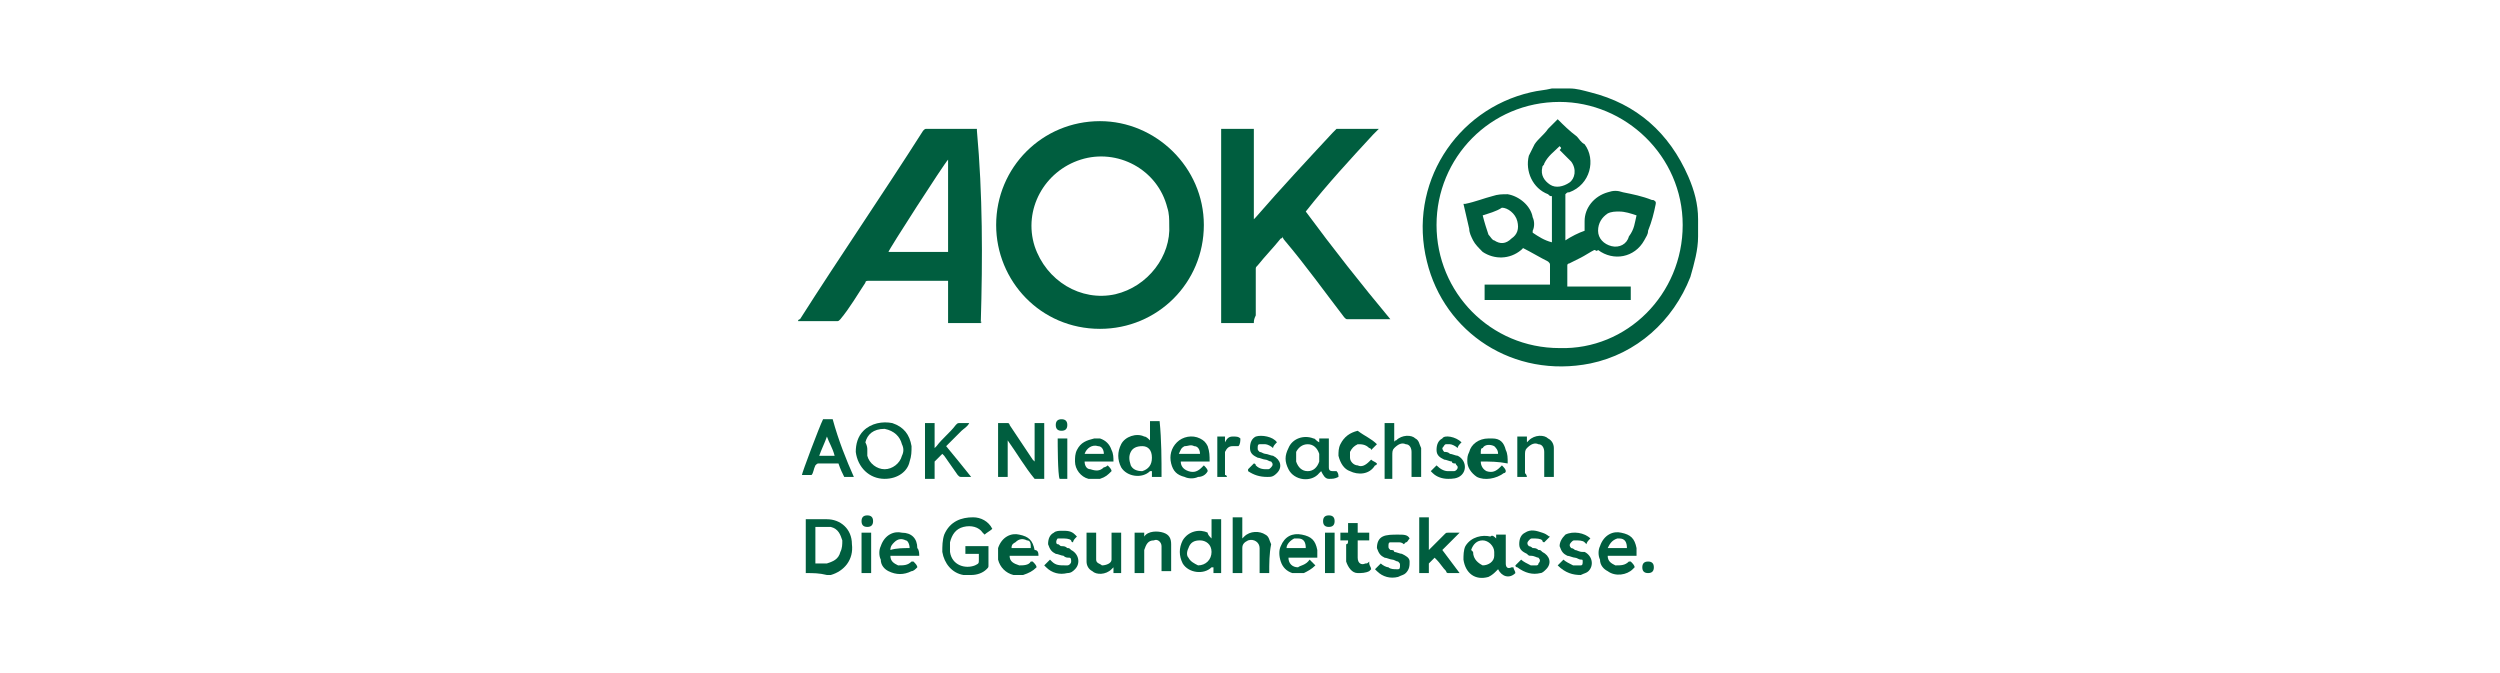 <?xml version="1.0" encoding="utf-8"?>
<svg xmlns="http://www.w3.org/2000/svg" id="Ebene_1" style="enable-background:new 0 0 130 35;" version="1.1" viewBox="0 0 130 35" x="0px" y="0px">
<style type="text/css">
	.st0{fill:#005E3F;}
</style>
<g>
	<path class="st0" d="M88.3,12.1c0,0.1,0,0.1,0,0.2c0,0.7-0.2,1.4-0.4,2.1c-0.9,2.3-2.8,4-5.2,4.5c-4,0.8-7.6-1.6-8.5-5.3&#xA;		c-1-4,1.5-7.9,5.4-8.8c0.4-0.1,0.7-0.1,1.1-0.2c0.1,0,0.1,0,0.2,0c0.2,0,0.4,0,0.5,0c0.1,0,0.1,0,0.2,0c0.4,0,0.7,0.1,1.1,0.2&#xA;		c2.4,0.6,4.1,2.1,5.1,4.4c0.3,0.7,0.5,1.4,0.5,2.2c0,0.1,0,0.1,0,0.2C88.3,11.6,88.3,11.9,88.3,12.1z M87.5,11.7&#xA;		c0-3.6-3-6.4-6.4-6.4c-3.6,0-6.4,2.9-6.4,6.4c0,3.5,2.8,6.4,6.4,6.4C84.6,18.2,87.5,15.3,87.5,11.7z"/>
	<path class="st0" d="M50.3,29.9c-0.1,0-0.1,0-0.2,0c-0.6-0.1-1-0.6-1.1-1.2c0-0.3,0-0.6,0.1-0.9c0.3-0.7,0.9-0.9,1.5-0.9&#xA;		c0.4,0,0.8,0.2,1,0.6c-0.1,0.1-0.3,0.2-0.4,0.3c0,0,0,0-0.1-0.1c-0.2-0.3-0.6-0.4-1-0.3c-0.4,0.1-0.6,0.4-0.7,0.8&#xA;		c0,0.2,0,0.3,0,0.5c0.1,0.7,0.8,0.9,1.3,0.7c0,0,0,0,0,0c0.2-0.1,0.2-0.1,0.2-0.3c0-0.1,0-0.2,0-0.3c-0.2,0-0.5,0-0.7,0&#xA;		c0-0.2,0-0.3,0-0.4c0.4,0,0.8,0,1.2,0c0,0,0,0.1,0,0.1c0,0.3,0,0.6,0,0.9c0,0.1,0,0.1-0.1,0.2c-0.2,0.2-0.5,0.3-0.8,0.3&#xA;		c0,0-0.1,0-0.1,0C50.5,29.9,50.4,29.9,50.3,29.9z"/>
	<path class="st0" d="M62.6,11.7c0,3-2.4,5.4-5.4,5.4c-3.1,0-5.4-2.5-5.4-5.4c0-3,2.4-5.4,5.4-5.4C60.1,6.3,62.6,8.7,62.6,11.7z&#xA;		 M60.8,11.7c0-0.3,0-0.6-0.1-0.9c-0.5-2-2.6-3.1-4.5-2.5c-1.9,0.6-3,2.6-2.4,4.5c0.6,1.8,2.4,2.9,4.2,2.5&#xA;		C59.7,14.9,60.9,13.3,60.8,11.7z"/>
	<path class="st0" d="M51,16.8c-0.6,0-1.1,0-1.7,0c0-0.7,0-1.4,0-2.2c-0.1,0-0.1,0-0.2,0c-1.3,0-2.6,0-3.9,0c-0.1,0-0.2,0-0.2,0.1&#xA;		c-0.4,0.6-0.8,1.3-1.3,1.9c-0.1,0.1-0.1,0.1-0.2,0.1c-0.6,0-1.2,0-1.8,0c0,0-0.1,0-0.2,0c0-0.1,0.1-0.1,0.1-0.1&#xA;		c2.1-3.3,4.3-6.5,6.4-9.8c0.1-0.1,0.1-0.1,0.2-0.1c0.8,0,1.7,0,2.5,0c0,0,0.1,0,0.1,0c0,0,0,0,0,0c0,0,0,0,0,0c0,0,0,0,0,0.1&#xA;		C51.1,10.1,51.1,13.4,51,16.8C51.1,16.7,51,16.7,51,16.8z M49.3,8.3c-0.2,0.2-3.1,4.7-3.1,4.8c1,0,2.1,0,3.1,0&#xA;		C49.3,11.4,49.3,9.9,49.3,8.3z"/>
	<path class="st0" d="M65.2,16.8c-0.6,0-1.1,0-1.7,0c0,0,0-0.1,0-0.1c0,0,0-0.1,0-0.1c0-3.2,0-6.4,0-9.7c0-0.1,0-0.1,0-0.2&#xA;		c0.1,0,1.5,0,1.7,0c0,1.6,0,3.1,0,4.7c0,0,0,0,0,0c0,0,0.1-0.1,0.1-0.1c1.3-1.5,2.7-3,4-4.4c0,0,0.1-0.1,0.1-0.1&#xA;		c0,0,0.1-0.1,0.1-0.1c0.7,0,1.4,0,2.2,0c0,0,0,0,0,0c0,0,0,0,0,0c0,0,0,0,0,0c0,0,0,0,0,0c-0.1,0.1-0.2,0.2-0.3,0.3&#xA;		c-1.2,1.3-2.4,2.6-3.5,4c0,0,0,0,0,0c0,0,0,0,0,0c1.4,1.9,2.9,3.8,4.4,5.6c-0.1,0-0.1,0-0.1,0c-0.7,0-1.4,0-2.1,0&#xA;		c-0.1,0-0.1,0-0.2-0.1c-1-1.3-2-2.7-3.1-4c0,0-0.1-0.1-0.1-0.2c0,0.1-0.1,0.1-0.1,0.1c-0.4,0.5-0.8,0.9-1.2,1.4&#xA;		c-0.1,0.1-0.1,0.1-0.1,0.2c0,0.8,0,1.6,0,2.4C65.2,16.6,65.2,16.7,65.2,16.8z"/>
	<path class="st0" d="M51.9,22c0.2,0,0.3,0,0.5,0c0.1,0,0.1,0.1,0.1,0.1c0.2,0.3,0.4,0.6,0.6,0.9c0.2,0.3,0.4,0.6,0.6,0.9&#xA;		c0,0,0.1,0.1,0.1,0.1c0-0.2,0-0.4,0-0.5c0-0.2,0-0.3,0-0.5c0-0.2,0-0.3,0-0.5c0-0.2,0-0.3,0-0.5c0.2,0,0.3,0,0.5,0&#xA;		c0,0.1,0,2.7,0,2.9c-0.2,0-0.3,0-0.5,0c-0.5-0.6-0.9-1.3-1.4-2c0,0,0,0,0,0c0,0,0,0.1,0,0.1c0,0.5,0,1.1,0,1.6c0,0.1,0,0.1,0,0.2&#xA;		c-0.2,0-0.3,0-0.5,0C51.9,23.9,51.9,22.9,51.9,22z"/>
	<path class="st0" d="M46,24.9c-0.8,0-1.4-0.6-1.5-1.4c0-0.4,0.1-0.8,0.4-1.1c0.4-0.4,1-0.5,1.5-0.4c0.6,0.2,0.9,0.6,1,1.2&#xA;		c0,0.3,0,0.5-0.1,0.8C47.2,24.5,46.7,24.9,46,24.9z M45.1,23.4c0,0.1,0,0.2,0,0.3c0.1,0.4,0.5,0.7,0.9,0.7c0.4,0,0.8-0.3,0.9-0.7&#xA;		c0.1-0.2,0.1-0.4,0-0.6c-0.1-0.4-0.4-0.7-0.9-0.8c-0.6,0-0.9,0.3-1,0.7C45.1,23.2,45.1,23.3,45.1,23.4z"/>
	<path class="st0" d="M41.9,29.8c0-1,0-1.9,0-2.8c0,0,0.1,0,0.1,0c0.3,0,0.7,0,1,0c0.7,0,1.3,0.5,1.3,1.3c0.1,0.8-0.4,1.4-1.1,1.6&#xA;		c-0.1,0-0.2,0-0.2,0C42.6,29.8,42.3,29.8,41.9,29.8C42,29.8,41.9,29.8,41.9,29.8z M42.4,27.4c0,0.6,0,1.3,0,1.9c0.2,0,0.4,0,0.6,0&#xA;		c0.3-0.1,0.6-0.2,0.7-0.6c0.1-0.2,0.1-0.4,0.1-0.6c-0.1-0.3-0.2-0.6-0.6-0.7C43,27.4,42.7,27.4,42.4,27.4z"/>
	<path class="st0" d="M50.5,24.8c-0.2,0-0.4,0-0.5,0c-0.1,0-0.1,0-0.2-0.1c-0.2-0.3-0.5-0.7-0.7-1c0,0-0.1-0.1-0.1-0.1&#xA;		c-0.1,0.1-0.3,0.3-0.4,0.4c0,0,0,0.1,0,0.1c0,0.2,0,0.4,0,0.6c0,0.1,0,0.1,0,0.2c-0.2,0-0.3,0-0.5,0c0-1,0-1.9,0-2.9&#xA;		c0.2,0,0.3,0,0.5,0c0,0.2,0,0.4,0,0.7c0,0.2,0,0.4,0,0.6c0,0,0,0,0,0c0,0,0.1-0.1,0.1-0.1c0.3-0.4,0.7-0.7,1-1.1&#xA;		c0.1-0.1,0.1-0.1,0.2-0.1c0.2,0,0.3,0,0.5,0c-0.1,0.2-0.3,0.3-0.4,0.4c-0.1,0.1-0.3,0.3-0.4,0.4c-0.1,0.1-0.3,0.3-0.4,0.4&#xA;		C49.7,23.8,50.1,24.3,50.5,24.8z"/>
	<path class="st0" d="M44.4,24.8c-0.2,0-0.4,0-0.5,0c-0.1-0.2-0.2-0.4-0.3-0.7c-0.1,0-0.1,0-0.2,0c-0.3,0-0.5,0-0.8,0&#xA;		c-0.1,0-0.1,0-0.2,0.1c-0.1,0.2-0.1,0.4-0.2,0.5c-0.2,0-0.3,0-0.5,0c0-0.1,0.9-2.5,1.1-2.9c0.1,0,0.3,0,0.5,0&#xA;		C43.6,22.9,44,23.9,44.4,24.8z M43.4,23.7c-0.1-0.4-0.3-0.7-0.4-1c0,0,0,0,0,0c-0.1,0.3-0.3,0.7-0.4,1&#xA;		C42.9,23.7,43.1,23.7,43.4,23.7z"/>
	<path class="st0" d="M60.4,24.8c-0.2,0-0.3,0-0.5,0c0-0.1,0-0.2,0-0.3c0,0-0.1,0-0.1,0c-0.4,0.4-1.2,0.3-1.5-0.2&#xA;		c-0.2-0.4-0.2-0.8,0-1.2c0.2-0.4,0.8-0.6,1.2-0.4c0.1,0,0.2,0.1,0.3,0.2c0-0.3,0-0.7,0-1c0.2,0,0.3,0,0.5,0&#xA;		C60.4,22.9,60.4,23.9,60.4,24.8z M59.9,23.8C59.9,23.8,59.9,23.7,59.9,23.8c0-0.4-0.2-0.6-0.5-0.6c-0.3,0-0.5,0.1-0.6,0.3&#xA;		c-0.1,0.2-0.1,0.4,0,0.7c0.1,0.2,0.3,0.3,0.6,0.3C59.7,24.4,59.9,24.2,59.9,23.8z"/>
	<path class="st0" d="M63,28c0-0.3,0-0.7,0-1c0.2,0,0.3,0,0.5,0c0,0.1,0,0.1,0,0.1c0,0.9,0,1.7,0,2.6c0,0,0,0.1,0,0.1&#xA;		c-0.2,0-0.3,0-0.4,0c0-0.1,0-0.2,0-0.3c0,0,0,0-0.1,0c-0.4,0.4-1.2,0.3-1.5-0.2c-0.2-0.4-0.2-0.8,0-1.2c0.3-0.5,0.9-0.6,1.3-0.4&#xA;		C62.8,27.8,62.9,27.9,63,28z M63,28.7C63,28.7,63,28.7,63,28.7c0-0.4-0.3-0.6-0.6-0.6c-0.3,0-0.5,0.1-0.6,0.4&#xA;		c-0.1,0.2-0.1,0.4,0,0.5c0.1,0.2,0.3,0.3,0.5,0.4C62.7,29.4,63,29.1,63,28.7z"/>
	<path class="st0" d="M68.6,23c0-0.1,0-0.2,0-0.2c0.2,0,0.3,0,0.5,0c0,0.1,0,0.1,0,0.2c0,0.4,0,0.8,0,1.2c0,0,0,0.1,0,0.1&#xA;		c0,0.2,0.1,0.2,0.3,0.2c0,0,0.1,0,0.1,0c0.1,0.1,0.1,0.2,0.1,0.3c-0.2,0.1-0.3,0.1-0.5,0.1c-0.2,0-0.3-0.2-0.4-0.4c0,0,0,0-0.1,0.1&#xA;		c-0.4,0.5-1.3,0.4-1.6-0.2c-0.2-0.4-0.2-0.7,0-1.1c0.2-0.5,0.8-0.7,1.3-0.5C68.4,22.8,68.4,22.9,68.6,23z M67.4,23.8&#xA;		c0,0.1,0,0.1,0,0.2c0.1,0.3,0.3,0.5,0.6,0.5c0.3,0,0.5-0.2,0.6-0.5c0-0.1,0-0.2,0-0.4c-0.1-0.3-0.3-0.5-0.6-0.5&#xA;		c-0.3,0-0.5,0.2-0.6,0.4C67.4,23.7,67.4,23.7,67.4,23.8z"/>
	<path class="st0" d="M77.8,28c0-0.1,0-0.2,0-0.2c0.1,0,0.3,0,0.5,0c0,0.1,0,0.1,0,0.2c0,0.4,0,0.8,0,1.2c0,0,0,0.1,0,0.1&#xA;		c0,0.2,0.1,0.3,0.3,0.2c0,0,0,0,0.1,0c0,0.1,0.1,0.2,0.1,0.3c-0.3,0.3-0.7,0.2-0.9-0.2c0,0-0.1,0.1-0.1,0.1&#xA;		c-0.1,0.1-0.2,0.2-0.4,0.3c-0.7,0.2-1.2-0.2-1.3-0.9c0-0.2,0-0.5,0.1-0.7c0.3-0.5,0.9-0.6,1.3-0.5C77.6,27.8,77.7,27.9,77.8,28z&#xA;		 M76.6,28.7C76.6,28.8,76.6,28.8,76.6,28.7c0,0.4,0.3,0.6,0.5,0.7c0.3,0,0.6-0.2,0.6-0.5c0-0.1,0-0.2,0-0.2c0-0.3-0.3-0.6-0.6-0.6&#xA;		c-0.3,0-0.5,0.2-0.6,0.5C76.6,28.7,76.6,28.7,76.6,28.7z"/>
	<path class="st0" d="M75.9,27.7c-0.3,0.3-0.6,0.6-0.9,0.9c0.3,0.4,0.6,0.8,0.9,1.2c-0.2,0-0.4,0-0.6,0c0,0-0.1,0-0.1-0.1&#xA;		c-0.2-0.2-0.3-0.4-0.5-0.6c0,0-0.1-0.1-0.1-0.1c-0.1,0.1-0.2,0.2-0.3,0.3c0,0,0,0.1,0,0.1c0,0.1,0,0.3,0,0.4c-0.2,0-0.3,0-0.5,0&#xA;		c0-0.9,0-1.9,0-2.9c0.2,0,0.3,0,0.5,0c0,0.3,0,0.6,0,0.9c0,0.3,0,0.6,0,0.8c0,0,0,0,0,0c0,0,0.1-0.1,0.1-0.1&#xA;		c0.2-0.2,0.5-0.5,0.7-0.7c0.1-0.1,0.1-0.1,0.2-0.1C75.5,27.7,75.7,27.7,75.9,27.7z"/>
	<path class="st0" d="M73.9,24.8c-0.2,0-0.3,0-0.5,0c0-0.1,0-0.1,0-0.2c0-0.3,0-0.7,0-1c0,0,0-0.1,0-0.1c0-0.2-0.1-0.4-0.3-0.4&#xA;		c-0.2-0.1-0.4,0-0.6,0.2c-0.1,0.1-0.1,0.2-0.1,0.4c0,0.2,0,0.4,0,0.6c0,0.1,0,0.3,0,0.4c0,0,0,0.1,0,0.2c-0.1,0-0.2,0-0.2,0&#xA;		c-0.1,0-0.2,0-0.2,0c0-1,0-1.9,0-2.9c0.2,0,0.3,0,0.5,0c0,0.3,0,0.7,0,1c0,0,0,0,0,0c0,0,0-0.1,0.1-0.1c0.3-0.3,0.8-0.3,1-0.1&#xA;		c0.2,0.1,0.2,0.3,0.3,0.5c0,0.2,0,0.4,0,0.6c0,0.2,0,0.5,0,0.7C73.9,24.7,73.9,24.8,73.9,24.8z"/>
	<path class="st0" d="M66,29.8c-0.2,0-0.3,0-0.5,0c0-0.1,0-0.1,0-0.2c0-0.3,0-0.7,0-1c0,0,0-0.1,0-0.1c0-0.3-0.3-0.5-0.6-0.4&#xA;		c-0.2,0.1-0.3,0.2-0.3,0.4c0,0.1,0,0.2,0,0.3c0,0.3,0,0.6,0,0.9c0,0,0,0.1,0,0.1c-0.2,0-0.3,0-0.5,0c0-1,0-1.9,0-2.9&#xA;		c0.2,0,0.3,0,0.5,0c0,0.4,0,0.7,0,1.1c0.1-0.1,0.1-0.1,0.1-0.1c0.3-0.3,0.8-0.3,1.1-0.1c0.2,0.1,0.2,0.3,0.3,0.5&#xA;		C66,28.8,66,29.3,66,29.8z"/>
	<path class="st0" d="M85.1,28.9c-0.5,0-1,0-1.5,0c0,0.3,0.2,0.4,0.4,0.5c0.3,0,0.5,0,0.7-0.2c0,0,0,0,0.1,0&#xA;		c0.1,0.1,0.2,0.2,0.2,0.3c0,0-0.1,0.1-0.1,0.1c-0.3,0.3-0.9,0.4-1.3,0.1c-0.2-0.1-0.4-0.3-0.4-0.6c-0.1-0.2-0.1-0.5,0-0.7&#xA;		c0.2-0.6,0.7-0.8,1.1-0.7c0.5,0.1,0.7,0.3,0.8,0.8C85.1,28.6,85.1,28.7,85.1,28.9z M83.6,28.5c0.3,0,0.7,0,1,0&#xA;		c0-0.3-0.1-0.5-0.4-0.5c0,0-0.1,0-0.1,0C83.8,28.1,83.7,28.3,83.6,28.5z"/>
	<path class="st0" d="M68.1,29.1c0.1,0.1,0.2,0.2,0.3,0.3c-0.2,0.2-0.4,0.3-0.6,0.4c-0.2,0-0.4,0-0.6,0c-0.3-0.1-0.5-0.3-0.6-0.6&#xA;		c-0.1-0.3-0.1-0.6,0-0.8c0.2-0.5,0.6-0.7,1.1-0.6c0.5,0.1,0.7,0.3,0.8,0.8c0,0.1,0,0.3,0,0.4c-0.5,0-1,0-1.5,0&#xA;		c0,0.3,0.2,0.5,0.5,0.5C67.6,29.4,67.9,29.4,68.1,29.1z M66.9,28.5c0.3,0,0.6,0,1,0c0-0.3-0.1-0.5-0.4-0.5c-0.1,0-0.1,0-0.2,0&#xA;		C67.1,28.1,66.9,28.3,66.9,28.5z"/>
	<path class="st0" d="M54,28.9c-0.5,0-1,0-1.5,0c0,0.3,0.2,0.4,0.5,0.5c0.2,0,0.5,0,0.6-0.2c0,0,0,0,0.1,0c0.1,0.1,0.2,0.2,0.2,0.3&#xA;		c-0.2,0.2-0.4,0.3-0.7,0.4c-0.2,0-0.3,0-0.5,0c-0.4-0.1-0.7-0.4-0.8-0.8c0-0.2,0-0.4,0-0.6c0.2-0.6,0.7-0.8,1.1-0.7&#xA;		c0.5,0.1,0.7,0.3,0.8,0.8C54,28.6,54,28.8,54,28.9z M52.6,28.5c0.3,0,0.7,0,1,0c0-0.2,0-0.4-0.2-0.4c-0.2-0.1-0.4-0.1-0.6,0.1&#xA;		C52.6,28.3,52.6,28.4,52.6,28.5z"/>
	<path class="st0" d="M47.8,28.9c-0.5,0-1,0-1.5,0c0,0.3,0.2,0.4,0.4,0.5c0.3,0,0.5,0,0.7-0.2c0,0,0,0,0.1,0&#xA;		c0.1,0.1,0.2,0.2,0.2,0.3c-0.1,0.1-0.2,0.2-0.3,0.2c-0.4,0.2-0.8,0.2-1.2,0c-0.2-0.1-0.4-0.3-0.4-0.6c-0.1-0.2-0.1-0.5,0-0.7&#xA;		c0.2-0.6,0.7-0.8,1.1-0.7c0.5,0,0.8,0.3,0.8,0.8C47.8,28.6,47.8,28.8,47.8,28.9z M47.3,28.5c0-0.2-0.1-0.4-0.2-0.4&#xA;		c-0.2-0.1-0.4-0.1-0.6,0.1c-0.1,0.1-0.2,0.2-0.2,0.4C46.6,28.5,47,28.5,47.3,28.5z"/>
	<path class="st0" d="M57.6,24.2c0.1,0.1,0.2,0.2,0.2,0.3c-0.2,0.2-0.3,0.3-0.6,0.4c-0.2,0-0.4,0-0.6,0c-0.4-0.1-0.7-0.5-0.7-0.9&#xA;		c0-0.2,0-0.4,0.1-0.6c0.2-0.4,0.5-0.5,0.9-0.6c0.1,0,0.2,0,0.3,0c0.3,0.1,0.5,0.3,0.6,0.6c0.1,0.2,0.1,0.4,0.1,0.6&#xA;		c-0.5,0-1,0-1.5,0c0,0.2,0.1,0.4,0.3,0.4c0.3,0.1,0.5,0.1,0.7-0.1C57.5,24.3,57.6,24.2,57.6,24.2z M56.4,23.6c0.2,0,0.9,0,1,0&#xA;		c0-0.2-0.1-0.4-0.3-0.4C56.8,23.1,56.5,23.3,56.4,23.6z"/>
	<path class="st0" d="M77,24c0,0.2,0.1,0.4,0.3,0.5c0.3,0.1,0.5,0,0.7-0.2c0,0,0,0,0.1-0.1c0.1,0.1,0.2,0.2,0.2,0.3&#xA;		c0,0,0,0.1-0.1,0.1c-0.4,0.3-1,0.4-1.4,0.2c-0.3-0.2-0.5-0.5-0.5-0.8c0-0.2,0-0.3,0.1-0.5c0.1-0.4,0.5-0.7,1-0.7c0.1,0,0.1,0,0.2,0&#xA;		c0.4,0,0.6,0.2,0.7,0.6c0.1,0.2,0.1,0.4,0.1,0.7C77.9,24,77.5,24,77,24z M77.9,23.6c0-0.2-0.1-0.3-0.2-0.4&#xA;		c-0.2-0.1-0.5-0.1-0.6,0.1C77,23.3,77,23.4,77,23.6C77.3,23.6,77.6,23.6,77.9,23.6z"/>
	<path class="st0" d="M62.9,24c-0.5,0-1,0-1.5,0c0,0.2,0.1,0.4,0.4,0.5c0.3,0.1,0.5,0,0.7-0.2c0,0,0,0,0.1-0.1&#xA;		c0.1,0.1,0.2,0.2,0.2,0.3c-0.1,0.2-0.3,0.3-0.5,0.3c-0.2,0.1-0.5,0.1-0.7,0c-0.4-0.1-0.6-0.3-0.7-0.7c-0.1-0.4,0-0.8,0.3-1.1&#xA;		c0.3-0.3,0.8-0.4,1.2-0.2c0.2,0.1,0.3,0.2,0.4,0.4C62.9,23.5,62.9,23.7,62.9,24z M62.4,23.6c0-0.2-0.1-0.4-0.3-0.4&#xA;		c-0.2-0.1-0.3,0-0.5,0c-0.2,0.1-0.2,0.2-0.3,0.4C61.7,23.6,62,23.6,62.4,23.6z"/>
	<path class="st0" d="M79.4,24.8c-0.2,0-0.3,0-0.5,0c0-0.7,0-1.4,0-2.1c0.2,0,0.3,0,0.5,0c0,0.1,0,0.2,0,0.3c0,0,0.1-0.1,0.1-0.1&#xA;		c0.3-0.3,0.8-0.3,1-0.1c0.2,0.1,0.3,0.3,0.3,0.5c0,0.1,0,0.1,0,0.2c0,0.4,0,0.8,0,1.1c0,0,0,0.1,0,0.2c-0.2,0-0.3,0-0.5,0&#xA;		c0-0.1,0-0.1,0-0.2c0-0.3,0-0.7,0-1c0,0,0-0.1,0-0.1c0-0.2-0.1-0.4-0.3-0.4c-0.2-0.1-0.4,0-0.6,0.2c-0.1,0.1-0.1,0.2-0.1,0.4&#xA;		c0,0.2,0,0.4,0,0.5c0,0.1,0,0.3,0,0.4C79.4,24.7,79.4,24.8,79.4,24.8z"/>
	<path class="st0" d="M59.5,29.8c-0.2,0-0.3,0-0.5,0c0-0.7,0-1.4,0-2.1c0.1,0,0.3,0,0.5,0c0,0.1,0,0.2,0,0.3c0,0,0,0,0,0&#xA;		c0,0,0,0,0-0.1c0.2-0.3,0.7-0.3,1-0.2c0.3,0.1,0.4,0.3,0.4,0.6c0,0.5,0,0.9,0,1.4c0,0,0,0,0,0c-0.1,0-0.3,0-0.5,0c0,0,0-0.1,0-0.1&#xA;		c0-0.3,0-0.7,0-1c0-0.1,0-0.1,0-0.2c0-0.2-0.2-0.4-0.4-0.3c-0.3,0-0.4,0.2-0.5,0.5c0,0.1,0,0.1,0,0.2c0,0.3,0,0.6,0,0.9&#xA;		C59.5,29.7,59.5,29.7,59.5,29.8z"/>
	<path class="st0" d="M56.5,27.7c0.2,0,0.3,0,0.5,0c0,0.1,0,0.1,0,0.2c0,0.3,0,0.7,0,1c0,0.1,0,0.2,0,0.2c0,0.2,0.2,0.2,0.3,0.3&#xA;		c0.2,0,0.5-0.1,0.5-0.3c0-0.1,0-0.2,0-0.3c0-0.3,0-0.6,0-0.9c0-0.1,0-0.1,0-0.2c0.2,0,0.3,0,0.5,0c0,0.1,0,1.9,0,2.1&#xA;		c-0.1,0-0.3,0-0.4,0c0-0.1,0-0.2,0-0.3c0,0-0.1,0.1-0.1,0.1c-0.3,0.3-0.8,0.3-1,0.1c-0.2-0.1-0.3-0.3-0.3-0.5&#xA;		C56.5,28.7,56.5,28.2,56.5,27.7z"/>
	<path class="st0" d="M80.6,27.9c-0.1,0.1-0.2,0.2-0.3,0.3c0,0-0.1,0-0.1-0.1c-0.1-0.1-0.3-0.1-0.5-0.1c-0.1,0-0.1,0-0.2,0.1&#xA;		c-0.1,0.1-0.1,0.2,0,0.3c0.1,0,0.2,0.1,0.2,0.1c0.1,0,0.2,0,0.3,0.1c0.1,0,0.1,0,0.2,0.1c0.4,0.2,0.5,0.6,0.2,0.9&#xA;		c-0.1,0.1-0.2,0.2-0.3,0.2c-0.4,0.1-0.8,0-1.2-0.3c0,0-0.1,0-0.1-0.1c0.1-0.1,0.2-0.2,0.3-0.3c0.1,0.1,0.3,0.2,0.5,0.3&#xA;		c0.1,0,0.2,0,0.3,0c0,0,0.1,0,0.1-0.1c0.1-0.1,0.1-0.2,0-0.3C80.1,29,80,29,80,29c-0.1,0-0.2-0.1-0.4-0.1c-0.1,0-0.1,0-0.2-0.1&#xA;		c-0.2-0.1-0.4-0.2-0.4-0.5c0-0.3,0.1-0.5,0.3-0.6c0.3-0.2,0.6-0.1,0.9,0C80.5,27.8,80.5,27.9,80.6,27.9z"/>
	<path class="st0" d="M54.3,29.4c0.1-0.1,0.2-0.2,0.3-0.3c0,0,0.1,0.1,0.1,0.1c0.2,0.2,0.4,0.2,0.7,0.2c0,0,0,0,0.1,0&#xA;		c0.1,0,0.2-0.1,0.2-0.2c0-0.1,0-0.2-0.1-0.2c-0.1,0-0.2,0-0.3-0.1c-0.1,0-0.3-0.1-0.4-0.1c-0.2-0.1-0.3-0.2-0.4-0.5&#xA;		c0-0.3,0.1-0.5,0.3-0.6c0.1-0.1,0.3-0.1,0.4-0.1c0.3,0,0.5,0,0.7,0.2c0,0,0.1,0.1,0.1,0.1c-0.1,0.1-0.2,0.2-0.2,0.3&#xA;		c0,0-0.1,0-0.1-0.1c-0.1-0.1-0.3-0.1-0.5-0.1c-0.1,0-0.1,0-0.2,0c-0.1,0.1-0.1,0.3,0,0.3c0.1,0,0.1,0.1,0.2,0.1&#xA;		c0.1,0,0.2,0,0.3,0.1c0.1,0,0.1,0,0.2,0.1c0.4,0.2,0.5,0.7,0.2,1c-0.1,0.1-0.2,0.2-0.4,0.2c-0.4,0.1-0.8,0-1.1-0.3&#xA;		C54.4,29.5,54.4,29.5,54.3,29.4z"/>
	<path class="st0" d="M66.4,23c-0.1,0.1-0.2,0.2-0.2,0.3c-0.1-0.1-0.3-0.2-0.4-0.2c-0.1,0-0.2,0-0.3,0c-0.1,0-0.1,0.1-0.1,0.2&#xA;		c0,0.1,0,0.1,0.1,0.2c0.1,0,0.2,0.1,0.3,0.1c0.1,0,0.3,0.1,0.4,0.1c0.4,0.2,0.5,0.6,0.2,0.9c-0.2,0.2-0.3,0.2-0.5,0.2&#xA;		c-0.4,0-0.7-0.1-1-0.3c0,0,0,0,0-0.1c0.1-0.1,0.2-0.2,0.3-0.3c0,0,0.1,0,0.1,0.1c0.2,0.2,0.4,0.2,0.6,0.2c0.1,0,0.1,0,0.2-0.1&#xA;		c0.1-0.1,0.1-0.2,0-0.3c-0.1,0-0.2-0.1-0.3-0.1c-0.1,0-0.3-0.1-0.4-0.1c-0.2-0.1-0.4-0.2-0.4-0.5c0-0.3,0.1-0.5,0.3-0.6&#xA;		C65.6,22.6,66.2,22.7,66.4,23z"/>
	<path class="st0" d="M73.3,28c-0.1,0.1-0.1,0.2-0.2,0.2c0,0,0,0-0.1,0.1c-0.1-0.1-0.2-0.1-0.3-0.1c-0.1,0-0.2,0-0.3,0&#xA;		c0,0-0.1,0-0.1,0c-0.1,0-0.1,0.1-0.1,0.2c0,0.1,0,0.1,0.1,0.2c0.1,0,0.2,0,0.2,0.1c0.1,0,0.3,0.1,0.4,0.1c0.2,0.1,0.4,0.2,0.4,0.4&#xA;		c0,0.2,0,0.4-0.2,0.6c-0.1,0.1-0.2,0.1-0.4,0.2c-0.4,0.1-0.8,0-1.1-0.3c0,0-0.1-0.1-0.1-0.1c0.1-0.1,0.2-0.2,0.3-0.3&#xA;		c0.1,0.1,0.3,0.2,0.4,0.2c0.1,0.1,0.3,0.1,0.4,0.1c0,0,0.1,0,0.1,0c0.1,0,0.1-0.1,0.1-0.2c0-0.1,0-0.1-0.1-0.2&#xA;		c-0.1,0-0.2-0.1-0.3-0.1c-0.1,0-0.3-0.1-0.4-0.1c-0.2-0.1-0.3-0.2-0.4-0.5c0-0.3,0.1-0.5,0.3-0.6c0.2-0.1,0.5-0.1,0.8-0.1&#xA;		C73,27.8,73.2,27.8,73.3,28z"/>
	<path class="st0" d="M76,23c-0.1,0.1-0.2,0.2-0.2,0.3c-0.1-0.1-0.3-0.2-0.4-0.2c-0.1,0-0.2,0-0.2,0c-0.1,0-0.1,0.1-0.2,0.2&#xA;		c0,0.1,0.1,0.2,0.1,0.2c0.1,0,0.2,0,0.3,0.1c0.1,0,0.3,0.1,0.4,0.1c0.4,0.2,0.5,0.7,0.2,1c-0.2,0.2-0.5,0.2-0.7,0.2&#xA;		c-0.3,0-0.6-0.1-0.8-0.3c0,0,0,0-0.1-0.1c0.1-0.1,0.2-0.2,0.3-0.3c0.2,0.2,0.4,0.3,0.6,0.3c0.1,0,0.2,0,0.3,0&#xA;		c0.1,0,0.2-0.1,0.2-0.2c0-0.1-0.1-0.1-0.1-0.2c-0.1,0-0.2,0-0.2-0.1c-0.1,0-0.3-0.1-0.4-0.1c-0.2-0.1-0.4-0.2-0.4-0.5&#xA;		c0-0.3,0.1-0.5,0.3-0.6C75.1,22.6,75.7,22.7,76,23C76,23,76,23,76,23z"/>
	<path class="st0" d="M81,29.4c0.1-0.1,0.2-0.2,0.3-0.3c0.1,0.1,0.3,0.2,0.5,0.3c0.1,0,0.2,0,0.3,0c0,0,0.1,0,0.1,0&#xA;		c0.1,0,0.1-0.1,0.1-0.2c0-0.1,0-0.1-0.1-0.1c-0.1,0-0.2-0.1-0.3-0.1c-0.1,0-0.3-0.1-0.4-0.1c-0.2-0.1-0.3-0.2-0.4-0.5&#xA;		c0-0.2,0.1-0.4,0.3-0.6c0.4-0.2,1-0.1,1.3,0.2c-0.1,0.1-0.2,0.2-0.2,0.3c0,0-0.1-0.1-0.1-0.1c-0.1-0.1-0.3-0.1-0.5-0.1&#xA;		c-0.1,0-0.1,0-0.2,0.1c-0.1,0.1-0.1,0.2,0,0.3c0.1,0,0.2,0.1,0.2,0.1c0.1,0,0.2,0.1,0.4,0.1c0,0,0.1,0,0.1,0c0.4,0.2,0.5,0.7,0.2,1&#xA;		c-0.1,0.1-0.2,0.1-0.4,0.2C81.8,29.9,81.4,29.8,81,29.4C81.1,29.5,81.1,29.5,81,29.4z"/>
	<path class="st0" d="M70.1,28.1c-0.1,0-0.3,0-0.4,0c0-0.1,0-0.3,0-0.4c0.1,0,0.3,0,0.4,0c0-0.2,0-0.4,0-0.5c0.2,0,0.3,0,0.5,0&#xA;		c0,0.2,0,0.4,0,0.5c0.2,0,0.4,0,0.6,0c0,0.1,0,0.3,0,0.4c-0.2,0-0.4,0-0.6,0c0,0.1,0,0.1,0,0.1c0,0.3,0,0.5,0,0.8&#xA;		c0,0.3,0.2,0.4,0.4,0.3c0.1,0,0.1,0,0.2-0.1c0,0,0,0.1,0,0.1c0,0.1,0.1,0.2,0.1,0.3c0,0-0.1,0.1-0.1,0.1c-0.2,0.1-0.4,0.1-0.6,0.1&#xA;		c-0.3,0-0.5-0.3-0.6-0.6c0-0.3,0-0.6,0-0.9C70.1,28.3,70.1,28.2,70.1,28.1z"/>
	<path class="st0" d="M71.6,23.1c-0.1,0.1-0.2,0.2-0.3,0.3c0,0,0-0.1-0.1-0.1c-0.2-0.2-0.4-0.2-0.6-0.2c-0.2,0.1-0.3,0.2-0.4,0.4&#xA;		c0,0.1,0,0.2,0,0.3c0,0.2,0.2,0.4,0.4,0.4c0.2,0.1,0.4,0,0.6-0.2c0,0,0.1-0.1,0.1-0.1c0.1,0.1,0.2,0.1,0.3,0.2c0,0,0,0.1-0.1,0.1&#xA;		c-0.3,0.5-0.9,0.5-1.3,0.3c-0.3-0.1-0.5-0.4-0.6-0.8c0-0.2,0-0.4,0.1-0.6c0.2-0.4,0.5-0.6,0.9-0.7C71,22.7,71.3,22.8,71.6,23.1&#xA;		C71.6,23.1,71.6,23.1,71.6,23.1C71.6,23.1,71.6,23.1,71.6,23.1z"/>
	<path class="st0" d="M63.8,24.8c-0.2,0-0.3,0-0.5,0c0-0.1,0-1.9,0-2.1c0.1,0,0.3,0,0.4,0c0,0.1,0,0.2,0,0.3&#xA;		c0.1-0.2,0.2-0.3,0.4-0.3c0.2,0,0.3,0,0.4,0.1c0,0.1,0,0.3-0.1,0.4c-0.1,0-0.2,0-0.3,0c-0.2,0-0.3,0.1-0.4,0.3c0,0.1,0,0.2,0,0.3&#xA;		c0,0.3,0,0.6,0,0.9C63.8,24.7,63.8,24.8,63.8,24.8z"/>
	<path class="st0" d="M44.8,29.8c0-0.7,0-1.4,0-2.1c0.2,0,0.3,0,0.5,0c0,0.1,0,1.9,0,2.1C45.2,29.8,45,29.8,44.8,29.8z"/>
	<path class="st0" d="M69.4,29.8c-0.2,0-0.3,0-0.5,0c0-0.7,0-1.4,0-2.1c0.2,0,0.3,0,0.5,0C69.4,28.4,69.4,29.1,69.4,29.8z"/>
	<path class="st0" d="M55,22.8c0.1,0,0.1,0,0.2,0c0.1,0,0.2,0,0.3,0c0,0.1,0,1.9,0,2.1c-0.1,0-0.3,0-0.4,0C55,24.7,55,23,55,22.8z"/>
	<path class="st0" d="M85.7,29.2c0.2,0,0.3,0.1,0.3,0.3c0,0.2-0.1,0.3-0.3,0.3c-0.2,0-0.3-0.1-0.3-0.3&#xA;		C85.4,29.3,85.5,29.2,85.7,29.2z"/>
	<path class="st0" d="M45.1,26.8c0.2,0,0.3,0.1,0.3,0.3c0,0.2-0.1,0.3-0.3,0.3c-0.2,0-0.3-0.1-0.3-0.3&#xA;		C44.8,26.9,44.9,26.8,45.1,26.8z"/>
	<path class="st0" d="M69.1,26.8c0.2,0,0.3,0.1,0.3,0.3c0,0.2-0.1,0.3-0.3,0.3c-0.2,0-0.3-0.1-0.3-0.3&#xA;		C68.8,26.9,68.9,26.8,69.1,26.8z"/>
	<path class="st0" d="M55.2,22.4c-0.2,0-0.3-0.1-0.3-0.3c0-0.2,0.1-0.3,0.3-0.3c0.2,0,0.3,0.1,0.3,0.3&#xA;		C55.5,22.3,55.4,22.4,55.2,22.4z"/>
	<path class="st0" d="M82.9,13c-0.2,0.1-0.5,0.3-0.7,0.4c-0.2,0.1-0.4,0.2-0.6,0.3c0,0-0.1,0-0.1,0.1c0,0.4,0,0.7,0,1.1&#xA;		c0.4,0,0.8,0,1.1,0c0.4,0,0.7,0,1.1,0c0.4,0,0.7,0,1.1,0c0,0.3,0,0.5,0,0.7c-0.1,0-7.4,0-7.6,0c0-0.2,0-0.5,0-0.8&#xA;		c1.1,0,2.2,0,3.4,0c0-0.1,0-0.1,0-0.1c0-0.3,0-0.6,0-0.9c0-0.1,0-0.1-0.1-0.2c-0.4-0.2-0.9-0.5-1.3-0.7c0,0,0,0,0,0&#xA;		c0,0-0.1,0.1-0.1,0.1c-0.6,0.5-1.4,0.5-2,0.1c-0.2-0.2-0.4-0.4-0.5-0.6c-0.1-0.2-0.2-0.4-0.2-0.6c-0.1-0.4-0.2-0.9-0.3-1.3&#xA;		c0,0,0,0,0.1,0c0.5-0.1,1-0.3,1.4-0.4c0.3-0.1,0.5-0.1,0.8-0.1c0.6,0.1,1.2,0.6,1.3,1.2c0.1,0.2,0.1,0.5,0,0.7c0,0,0,0.1,0,0.1&#xA;		c0,0,0,0,0,0c0.3,0.2,0.6,0.4,1,0.5c0,0,0-0.1,0-0.1c0-0.7,0-1.5,0-2.2c0,0,0,0,0-0.1c-0.1,0-0.1,0-0.2-0.1c-0.8-0.3-1.2-1.2-1-2&#xA;		c0.1-0.2,0.2-0.4,0.3-0.6c0.2-0.3,0.5-0.5,0.7-0.8c0.2-0.2,0.4-0.4,0.5-0.5c0,0,0,0,0,0c0.3,0.3,0.6,0.6,1,0.9&#xA;		c0.1,0.1,0.2,0.3,0.4,0.4c0.6,0.8,0.3,2.1-0.8,2.5c-0.1,0-0.1,0-0.2,0.1c0,0.8,0,1.6,0,2.4c0.3-0.2,0.7-0.4,1-0.5&#xA;		c0-0.2,0-0.4,0-0.5c0-0.7,0.5-1.3,1.2-1.5c0.3-0.1,0.5-0.1,0.8,0c0.5,0.1,1,0.2,1.5,0.4c0.1,0,0.1,0,0.2,0.1c0,0,0,0.1,0,0.1&#xA;		c-0.1,0.5-0.2,0.9-0.4,1.4c0,0.2-0.1,0.3-0.2,0.5c-0.5,0.9-1.6,1.1-2.4,0.5C83,13.1,83,13,82.9,13z M81.1,7.6&#xA;		c-0.3,0.3-0.6,0.5-0.8,0.9c0,0.1-0.1,0.1-0.1,0.2c-0.1,0.4,0.1,0.7,0.4,0.9c0.3,0.2,0.7,0.1,1-0.1c0.3-0.2,0.4-0.7,0.1-1.1&#xA;		c-0.2-0.2-0.4-0.4-0.6-0.6C81.2,7.7,81.2,7.7,81.1,7.6z M77.1,11.2c0.1,0.4,0.2,0.7,0.3,1c0.1,0.1,0.2,0.3,0.3,0.3&#xA;		c0.3,0.2,0.6,0.2,0.9-0.1c0.3-0.2,0.4-0.5,0.3-0.9c-0.1-0.4-0.5-0.7-0.8-0.7C77.8,11,77.4,11.1,77.1,11.2z M85.1,11.2&#xA;		C85.1,11.2,85.1,11.2,85.1,11.2c-0.3-0.1-0.6-0.2-0.9-0.2c-0.2,0-0.4,0-0.6,0.1c-0.3,0.2-0.5,0.5-0.5,0.9c0,0.4,0.3,0.7,0.7,0.8&#xA;		c0.4,0.1,0.8-0.1,0.9-0.5C85,11.9,85,11.6,85.1,11.2C85.1,11.2,85.1,11.2,85.1,11.2z"/>
</g>
</svg>